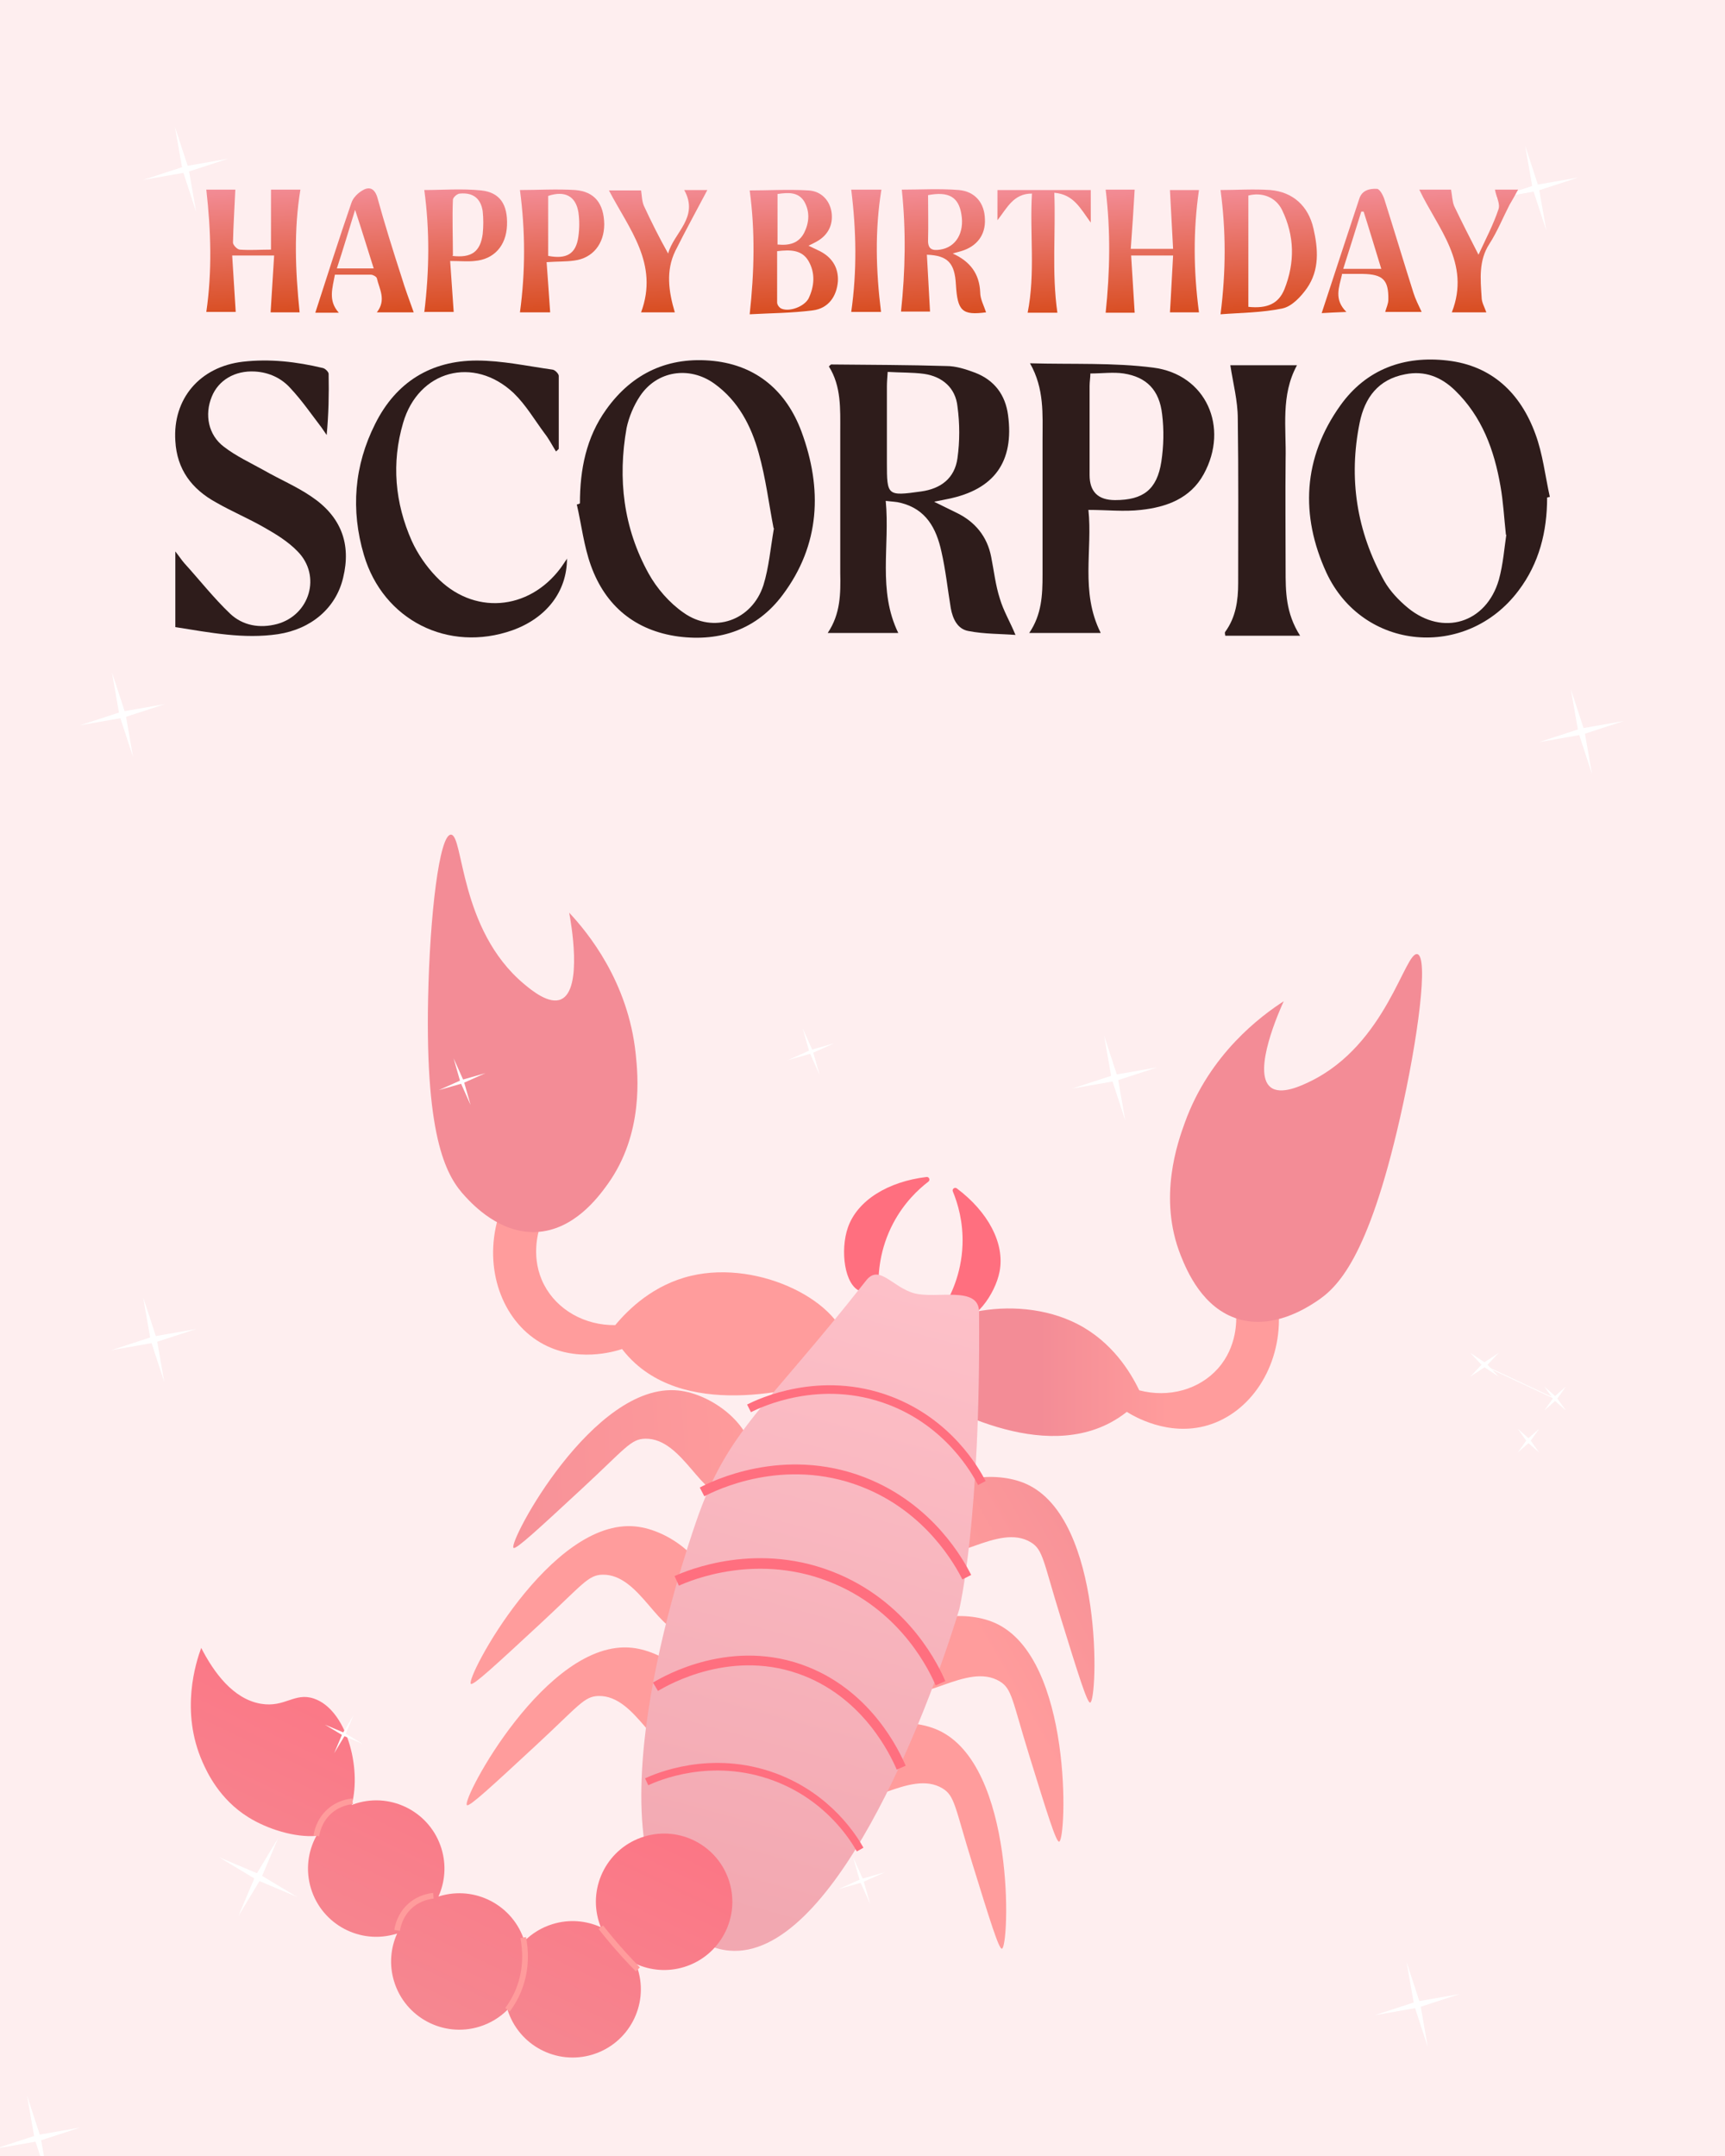 <svg id="e43KxUIqo7f1" xmlns="http://www.w3.org/2000/svg" xmlns:xlink="http://www.w3.org/1999/xlink" viewBox="0 0 440 550" shape-rendering="geometricPrecision" text-rendering="geometricPrecision" project-id="f0a71f956a1246d0bb5bd1ed944d93d8" export-id="e9e72309bb724309bc5bee84533a5b0e" cached="true" width="440" height="550">
<style><![CDATA[
#e43KxUIqo7f4_tr {animation: e43KxUIqo7f4_tr__tr 2000ms linear infinite normal forwards}@keyframes e43KxUIqo7f4_tr__tr { 0% {transform: translate(773.41px,670.053px) rotate(15deg);animation-timing-function: cubic-bezier(0.333,0,0.667,1)} 50% {transform: translate(773.41px,670.053px) rotate(-4deg);animation-timing-function: cubic-bezier(0.333,0,0.667,1)} 97.9% {transform: translate(773.41px,670.053px) rotate(15deg)} 100% {transform: translate(773.41px,670.053px) rotate(15deg)}} #e43KxUIqo7f5_tr {animation: e43KxUIqo7f5_tr__tr 2000ms linear infinite normal forwards}@keyframes e43KxUIqo7f5_tr__tr { 0% {transform: translate(-174.83px,-254.7px) rotate(-16deg);animation-timing-function: cubic-bezier(0.333,0,0.667,1)} 52.1% {transform: translate(-174.83px,-254.7px) rotate(34deg);animation-timing-function: cubic-bezier(0.333,0,0.667,1)} 97.9% {transform: translate(-174.83px,-254.7px) rotate(-16deg)} 100% {transform: translate(-174.83px,-254.7px) rotate(-16deg)}} #e43KxUIqo7f10_tr {animation: e43KxUIqo7f10_tr__tr 2000ms linear infinite normal forwards}@keyframes e43KxUIqo7f10_tr__tr { 0% {transform: translate(773.41px,670.053px) rotate(15deg);animation-timing-function: cubic-bezier(0.333,0,0.667,1)} 50% {transform: translate(773.41px,670.053px) rotate(-4deg);animation-timing-function: cubic-bezier(0.333,0,0.667,1)} 97.9% {transform: translate(773.41px,670.053px) rotate(15deg)} 100% {transform: translate(773.41px,670.053px) rotate(15deg)}} #e43KxUIqo7f11_tr {animation: e43KxUIqo7f11_tr__tr 2000ms linear infinite normal forwards}@keyframes e43KxUIqo7f11_tr__tr { 0% {transform: translate(-71.772px,-275.08px) rotate(0deg);animation-timing-function: cubic-bezier(0.333,0,0.667,1)} 50% {transform: translate(-71.772px,-275.08px) rotate(-25deg);animation-timing-function: cubic-bezier(0.333,0,0.667,1)} 97.9% {transform: translate(-71.772px,-275.08px) rotate(0deg)} 100% {transform: translate(-71.772px,-275.08px) rotate(0deg)}} #e43KxUIqo7f16_tr {animation: e43KxUIqo7f16_tr__tr 2000ms linear infinite normal forwards}@keyframes e43KxUIqo7f16_tr__tr { 0% {transform: translate(773.41px,670.053px) rotate(15deg);animation-timing-function: cubic-bezier(0.333,0,0.667,1)} 50% {transform: translate(773.41px,670.053px) rotate(-4deg);animation-timing-function: cubic-bezier(0.333,0,0.667,1)} 97.9% {transform: translate(773.41px,670.053px) rotate(15deg)} 100% {transform: translate(773.41px,670.053px) rotate(15deg)}} #e43KxUIqo7f49_tr {animation: e43KxUIqo7f49_tr__tr 2000ms linear infinite normal forwards}@keyframes e43KxUIqo7f49_tr__tr { 0% {transform: translate(773.41px,670.053px) rotate(15deg);animation-timing-function: cubic-bezier(0.333,0,0.667,1)} 50% {transform: translate(773.41px,670.053px) rotate(-4deg);animation-timing-function: cubic-bezier(0.333,0,0.667,1)} 97.9% {transform: translate(773.41px,670.053px) rotate(15deg)} 100% {transform: translate(773.41px,670.053px) rotate(15deg)}} #e43KxUIqo7f50_tr {animation: e43KxUIqo7f50_tr__tr 2000ms linear infinite normal forwards}@keyframes e43KxUIqo7f50_tr__tr { 0% {transform: translate(-160.962px,100.42px) rotate(-32deg);animation-timing-function: cubic-bezier(0.333,0,0.667,1)} 47.9% {transform: translate(-160.962px,100.42px) rotate(30deg);animation-timing-function: cubic-bezier(0.333,0,0.667,1)} 97.9% {transform: translate(-160.962px,100.42px) rotate(-32deg)} 100% {transform: translate(-160.962px,100.42px) rotate(-32deg)}} #e43KxUIqo7f61_tr {animation: e43KxUIqo7f61_tr__tr 2000ms linear infinite normal forwards}@keyframes e43KxUIqo7f61_tr__tr { 0% {transform: translate(306.415px,764.174px) rotate(207deg);animation-timing-function: cubic-bezier(0.333,0,0.667,1)} 50% {transform: translate(306.415px,764.174px) rotate(206deg);animation-timing-function: cubic-bezier(0.333,0,0.667,1)} 100% {transform: translate(306.415px,764.174px) rotate(207deg)}} #e43KxUIqo7f61_ts {animation: e43KxUIqo7f61_ts__ts 2000ms linear infinite normal forwards}@keyframes e43KxUIqo7f61_ts__ts { 0% {transform: scale(0.64,0.64);animation-timing-function: cubic-bezier(0.333,0,0.667,1)} 50% {transform: scale(0.25,0.25);animation-timing-function: cubic-bezier(0.333,0,0.667,1)} 100% {transform: scale(0.64,0.64)}} #e43KxUIqo7f62_tr {animation: e43KxUIqo7f62_tr__tr 2000ms linear infinite normal forwards}@keyframes e43KxUIqo7f62_tr__tr { 0% {transform: translate(386.415px,904.174px) rotate(207deg);animation-timing-function: cubic-bezier(0.333,0,0.667,1)} 50% {transform: translate(386.415px,904.174px) rotate(206deg);animation-timing-function: cubic-bezier(0.333,0,0.667,1)} 100% {transform: translate(386.415px,904.174px) rotate(207deg)}} #e43KxUIqo7f62_ts {animation: e43KxUIqo7f62_ts__ts 2000ms linear infinite normal forwards}@keyframes e43KxUIqo7f62_ts__ts { 0% {transform: scale(0.29,0.29);animation-timing-function: cubic-bezier(0.333,0,0.667,1)} 50% {transform: scale(0.1,0.1);animation-timing-function: cubic-bezier(0.333,0,0.667,1)} 100% {transform: scale(0.29,0.29)}} #e43KxUIqo7f64_tr {animation: e43KxUIqo7f64_tr__tr 2000ms linear infinite normal forwards}@keyframes e43KxUIqo7f64_tr__tr { 0% {transform: translate(389.202px,606.83px) rotate(207deg);animation-timing-function: cubic-bezier(0.333,0,0.667,1)} 50% {transform: translate(389.202px,606.83px) rotate(206deg);animation-timing-function: cubic-bezier(0.333,0,0.667,1)} 100% {transform: translate(389.202px,606.83px) rotate(207deg)}} #e43KxUIqo7f64_ts {animation: e43KxUIqo7f64_ts__ts 2000ms linear infinite normal forwards}@keyframes e43KxUIqo7f64_ts__ts { 0% {transform: scale(0.55,0.55);animation-timing-function: cubic-bezier(0.333,0,0.667,1)} 50% {transform: scale(0.16,0.16);animation-timing-function: cubic-bezier(0.333,0,0.667,1)} 100% {transform: scale(0.55,0.55)}} #e43KxUIqo7f65_tr {animation: e43KxUIqo7f65_tr__tr 2000ms linear infinite normal forwards}@keyframes e43KxUIqo7f65_tr__tr { 0% {transform: translate(713.8px,425.828px) rotate(160deg);animation-timing-function: cubic-bezier(0.333,0,0.667,1)} 50% {transform: translate(713.8px,425.828px) rotate(159deg);animation-timing-function: cubic-bezier(0.333,0,0.667,1)} 100% {transform: translate(713.8px,425.828px) rotate(160deg)}} #e43KxUIqo7f65_ts {animation: e43KxUIqo7f65_ts__ts 2000ms linear infinite normal forwards}@keyframes e43KxUIqo7f65_ts__ts { 0% {transform: scale(0.34,0.34);animation-timing-function: cubic-bezier(0.333,0,0.667,1)} 50% {transform: scale(0.05,0.05);animation-timing-function: cubic-bezier(0.333,0,0.667,1)} 100% {transform: scale(0.34,0.34)}} #e43KxUIqo7f67_tr {animation: e43KxUIqo7f67_tr__tr 2000ms linear infinite normal forwards}@keyframes e43KxUIqo7f67_tr__tr { 0% {transform: translate(469.202px,446.83px) rotate(160deg);animation-timing-function: cubic-bezier(0.333,0,0.667,1)} 50% {transform: translate(469.202px,446.83px) rotate(159deg);animation-timing-function: cubic-bezier(0.333,0,0.667,1)} 100% {transform: translate(469.202px,446.83px) rotate(160deg)}} #e43KxUIqo7f67_ts {animation: e43KxUIqo7f67_ts__ts 2000ms linear infinite normal forwards}@keyframes e43KxUIqo7f67_ts__ts { 0% {transform: scale(0.34,0.34);animation-timing-function: cubic-bezier(0.333,0,0.667,1)} 50% {transform: scale(0.05,0.05);animation-timing-function: cubic-bezier(0.333,0,0.667,1)} 100% {transform: scale(0.34,0.34)}} #e43KxUIqo7f69_tr {animation: e43KxUIqo7f69_tr__tr 2000ms linear infinite normal forwards}@keyframes e43KxUIqo7f69_tr__tr { 0% {transform: translate(749.202px,1006.83px) rotate(160deg);animation-timing-function: cubic-bezier(0.333,0,0.667,1)} 50% {transform: translate(749.202px,1006.83px) rotate(159deg);animation-timing-function: cubic-bezier(0.333,0,0.667,1)} 100% {transform: translate(749.202px,1006.83px) rotate(160deg)}} #e43KxUIqo7f69_ts {animation: e43KxUIqo7f69_ts__ts 2000ms linear infinite normal forwards}@keyframes e43KxUIqo7f69_ts__ts { 0% {transform: scale(0.34,0.34);animation-timing-function: cubic-bezier(0.333,0,0.667,1)} 50% {transform: scale(0.05,0.05);animation-timing-function: cubic-bezier(0.333,0,0.667,1)} 100% {transform: scale(0.34,0.34)}} #e43KxUIqo7f71_tr {animation: e43KxUIqo7f71_tr__tr 2000ms linear infinite normal forwards}@keyframes e43KxUIqo7f71_tr__tr { 0% {transform: translate(986.663px,1004.67px) rotate(207deg);animation-timing-function: cubic-bezier(0.333,0,0.667,1)} 50% {transform: translate(986.663px,1004.67px) rotate(206deg);animation-timing-function: cubic-bezier(0.333,0,0.667,1)} 100% {transform: translate(986.663px,1004.67px) rotate(207deg)}} #e43KxUIqo7f71_ts {animation: e43KxUIqo7f71_ts__ts 2000ms linear infinite normal forwards}@keyframes e43KxUIqo7f71_ts__ts { 0% {transform: scale(0.55,0.55);animation-timing-function: cubic-bezier(0.333,0,0.667,1)} 50% {transform: scale(0.16,0.16);animation-timing-function: cubic-bezier(0.333,0,0.667,1)} 100% {transform: scale(0.55,0.55)}} #e43KxUIqo7f72_tr {animation: e43KxUIqo7f72_tr__tr 2000ms linear infinite normal forwards}@keyframes e43KxUIqo7f72_tr__tr { 0% {transform: translate(326.415px,1004.174px) rotate(207deg);animation-timing-function: cubic-bezier(0.333,0,0.667,1)} 50% {transform: translate(326.415px,1004.174px) rotate(206deg);animation-timing-function: cubic-bezier(0.333,0,0.667,1)} 100% {transform: translate(326.415px,1004.174px) rotate(207deg)}} #e43KxUIqo7f72_ts {animation: e43KxUIqo7f72_ts__ts 2000ms linear infinite normal forwards}@keyframes e43KxUIqo7f72_ts__ts { 0% {transform: scale(0.6,0.6);animation-timing-function: cubic-bezier(0.333,0,0.667,1)} 50% {transform: scale(0.21,0.21);animation-timing-function: cubic-bezier(0.333,0,0.667,1)} 100% {transform: scale(0.6,0.6)}} #e43KxUIqo7f74_tr {animation: e43KxUIqo7f74_tr__tr 2000ms linear infinite normal forwards}@keyframes e43KxUIqo7f74_tr__tr { 0% {transform: translate(171.686px,1187.169px) rotate(166deg);animation-timing-function: cubic-bezier(0.333,0,0.667,1)} 50% {transform: translate(171.686px,1187.169px) rotate(165deg);animation-timing-function: cubic-bezier(0.333,0,0.667,1)} 100% {transform: translate(171.686px,1187.169px) rotate(166deg)}} #e43KxUIqo7f74_ts {animation: e43KxUIqo7f74_ts__ts 2000ms linear infinite normal forwards}@keyframes e43KxUIqo7f74_ts__ts { 0% {transform: scale(0.6,0.6);animation-timing-function: cubic-bezier(0.333,0,0.667,1)} 50% {transform: scale(0.21,0.21);animation-timing-function: cubic-bezier(0.333,0,0.667,1)} 100% {transform: scale(0.6,0.6)}} #e43KxUIqo7f76_tr {animation: e43KxUIqo7f76_tr__tr 2000ms linear infinite normal forwards}@keyframes e43KxUIqo7f76_tr__tr { 0% {transform: translate(1138.416px,1093.597px) rotate(166deg);animation-timing-function: cubic-bezier(0.333,0,0.667,1)} 50% {transform: translate(1138.416px,1093.597px) rotate(165deg);animation-timing-function: cubic-bezier(0.333,0,0.667,1)} 100% {transform: translate(1138.416px,1093.597px) rotate(166deg)}} #e43KxUIqo7f76_ts {animation: e43KxUIqo7f76_ts__ts 2000ms linear infinite normal forwards}@keyframes e43KxUIqo7f76_ts__ts { 0% {transform: scale(0.6,0.6);animation-timing-function: cubic-bezier(0.333,0,0.667,1)} 50% {transform: scale(0.21,0.21);animation-timing-function: cubic-bezier(0.333,0,0.667,1)} 100% {transform: scale(0.6,0.6)}} #e43KxUIqo7f78_tr {animation: e43KxUIqo7f78_tr__tr 2000ms linear infinite normal forwards}@keyframes e43KxUIqo7f78_tr__tr { 0% {transform: translate(253.012px,627.535px) rotate(166deg);animation-timing-function: cubic-bezier(0.333,0,0.667,1)} 50% {transform: translate(253.012px,627.535px) rotate(165deg);animation-timing-function: cubic-bezier(0.333,0,0.667,1)} 100% {transform: translate(253.012px,627.535px) rotate(166deg)}} #e43KxUIqo7f78_ts {animation: e43KxUIqo7f78_ts__ts 2000ms linear infinite normal forwards}@keyframes e43KxUIqo7f78_ts__ts { 0% {transform: scale(0.6,0.6);animation-timing-function: cubic-bezier(0.333,0,0.667,1)} 50% {transform: scale(0.21,0.21);animation-timing-function: cubic-bezier(0.333,0,0.667,1)} 100% {transform: scale(0.6,0.6)}} #e43KxUIqo7f80_tr {animation: e43KxUIqo7f80_tr__tr 2000ms linear infinite normal forwards}@keyframes e43KxUIqo7f80_tr__tr { 0% {transform: translate(231.155px,189.576px) rotate(166deg);animation-timing-function: cubic-bezier(0.333,0,0.667,1)} 50% {transform: translate(231.155px,189.576px) rotate(165deg);animation-timing-function: cubic-bezier(0.333,0,0.667,1)} 100% {transform: translate(231.155px,189.576px) rotate(166deg)}} #e43KxUIqo7f80_ts {animation: e43KxUIqo7f80_ts__ts 2000ms linear infinite normal forwards}@keyframes e43KxUIqo7f80_ts__ts { 0% {transform: scale(0.6,0.6);animation-timing-function: cubic-bezier(0.333,0,0.667,1)} 50% {transform: scale(0.21,0.21);animation-timing-function: cubic-bezier(0.333,0,0.667,1)} 100% {transform: scale(0.6,0.6)}} #e43KxUIqo7f82_tr {animation: e43KxUIqo7f82_tr__tr 2000ms linear infinite normal forwards}@keyframes e43KxUIqo7f82_tr__tr { 0% {transform: translate(1221.684px,-171.882px) rotate(166deg);animation-timing-function: cubic-bezier(0.333,0,0.667,1)} 50% {transform: translate(1221.684px,-171.882px) rotate(165deg);animation-timing-function: cubic-bezier(0.333,0,0.667,1)} 100% {transform: translate(1221.684px,-171.882px) rotate(166deg)}} #e43KxUIqo7f82_ts {animation: e43KxUIqo7f82_ts__ts 2000ms linear infinite normal forwards}@keyframes e43KxUIqo7f82_ts__ts { 0% {transform: scale(0.6,0.6);animation-timing-function: cubic-bezier(0.333,0,0.667,1)} 50% {transform: scale(0.21,0.21);animation-timing-function: cubic-bezier(0.333,0,0.667,1)} 100% {transform: scale(0.6,0.6)}} #e43KxUIqo7f84_tr {animation: e43KxUIqo7f84_tr__tr 2000ms linear infinite normal forwards}@keyframes e43KxUIqo7f84_tr__tr { 0% {transform: translate(275.535px,-185.041px) rotate(166deg);animation-timing-function: cubic-bezier(0.333,0,0.667,1)} 50% {transform: translate(275.535px,-185.041px) rotate(165deg);animation-timing-function: cubic-bezier(0.333,0,0.667,1)} 100% {transform: translate(275.535px,-185.041px) rotate(166deg)}} #e43KxUIqo7f84_ts {animation: e43KxUIqo7f84_ts__ts 2000ms linear infinite normal forwards}@keyframes e43KxUIqo7f84_ts__ts { 0% {transform: scale(0.6,0.6);animation-timing-function: cubic-bezier(0.333,0,0.667,1)} 50% {transform: scale(0.21,0.21);animation-timing-function: cubic-bezier(0.333,0,0.667,1)} 100% {transform: scale(0.6,0.6)}} #e43KxUIqo7f86_tr {animation: e43KxUIqo7f86_tr__tr 2000ms linear infinite normal forwards}@keyframes e43KxUIqo7f86_tr__tr { 0% {transform: translate(1253.685px,209.001px) rotate(166deg);animation-timing-function: cubic-bezier(0.333,0,0.667,1)} 50% {transform: translate(1253.685px,209.001px) rotate(165deg);animation-timing-function: cubic-bezier(0.333,0,0.667,1)} 100% {transform: translate(1253.685px,209.001px) rotate(166deg)}} #e43KxUIqo7f86_ts {animation: e43KxUIqo7f86_ts__ts 2000ms linear infinite normal forwards}@keyframes e43KxUIqo7f86_ts__ts { 0% {transform: scale(0.6,0.6);animation-timing-function: cubic-bezier(0.333,0,0.667,1)} 50% {transform: scale(0.21,0.21);animation-timing-function: cubic-bezier(0.333,0,0.667,1)} 100% {transform: scale(0.6,0.6)}} #e43KxUIqo7f88_tr {animation: e43KxUIqo7f88_tr__tr 2000ms linear infinite normal forwards}@keyframes e43KxUIqo7f88_tr__tr { 0% {transform: translate(926.415px,444.174px) rotate(166deg);animation-timing-function: cubic-bezier(0.333,0,0.667,1)} 50% {transform: translate(926.415px,444.174px) rotate(165deg);animation-timing-function: cubic-bezier(0.333,0,0.667,1)} 100% {transform: translate(926.415px,444.174px) rotate(166deg)}} #e43KxUIqo7f88_ts {animation: e43KxUIqo7f88_ts__ts 2000ms linear infinite normal forwards}@keyframes e43KxUIqo7f88_ts__ts { 0% {transform: scale(0.6,0.6);animation-timing-function: cubic-bezier(0.333,0,0.667,1)} 50% {transform: scale(0.21,0.21);animation-timing-function: cubic-bezier(0.333,0,0.667,1)} 100% {transform: scale(0.6,0.6)}} #e43KxUIqo7f90_ts {animation: e43KxUIqo7f90_ts__ts 2000ms linear infinite normal forwards}@keyframes e43KxUIqo7f90_ts__ts { 0% {transform: translate(1096.934px,772.843px) scale(0.85,0.85);animation-timing-function: cubic-bezier(0.333,0,0.667,1)} 50% {transform: translate(1096.934px,772.843px) scale(0.72,0.72);animation-timing-function: cubic-bezier(0.333,0,0.667,1)} 100% {transform: translate(1096.934px,772.843px) scale(0.85,0.85)}}
]]></style>
<defs><linearGradient id="e43KxUIqo7f2-fill" x1="0" y1="0.019" x2="0" y2="0.986" spreadMethod="pad" gradientUnits="objectBoundingBox" gradientTransform="translate(0 0)"><stop id="e43KxUIqo7f2-fill-0" offset="0%" stop-color="#feeeef"/><stop id="e43KxUIqo7f2-fill-1" offset="99%" stop-color="#feeeef"/></linearGradient><linearGradient id="e43KxUIqo7f7-fill" x1="-22.629" y1="-230.603" x2="133.266" y2="-235.143" spreadMethod="pad" gradientUnits="userSpaceOnUse" gradientTransform="translate(0 0)"><stop id="e43KxUIqo7f7-fill-0" offset="0%" stop-color="#ff9c9c"/><stop id="e43KxUIqo7f7-fill-1" offset="100%" stop-color="#fdbfc7"/></linearGradient><linearGradient id="e43KxUIqo7f13-fill" x1="-21.883" y1="-273.489" x2="65.655" y2="-296.945" spreadMethod="pad" gradientUnits="userSpaceOnUse" gradientTransform="translate(0 0)"><stop id="e43KxUIqo7f13-fill-0" offset="0%" stop-color="#f38c96"/><stop id="e43KxUIqo7f13-fill-1" offset="100%" stop-color="#ff9c9c"/></linearGradient><linearGradient id="e43KxUIqo7f22-fill" x1="40.5" y1="-163.5" x2="-24.83" y2="-98.17" spreadMethod="pad" gradientUnits="userSpaceOnUse" gradientTransform="translate(0 0)"><stop id="e43KxUIqo7f22-fill-0" offset="0%" stop-color="#f89398"/><stop id="e43KxUIqo7f22-fill-1" offset="100%" stop-color="#ff9c9c"/></linearGradient><linearGradient id="e43KxUIqo7f24-fill" x1="40.5" y1="-163.5" x2="-24.83" y2="-98.17" spreadMethod="pad" gradientUnits="userSpaceOnUse" gradientTransform="translate(0 0)"><stop id="e43KxUIqo7f24-fill-0" offset="0%" stop-color="#f89398"/><stop id="e43KxUIqo7f24-fill-1" offset="100%" stop-color="#ff9c9c"/></linearGradient><linearGradient id="e43KxUIqo7f26-fill" x1="-466.733" y1="-124.5" x2="-201.403" y2="-213.83" spreadMethod="pad" gradientUnits="userSpaceOnUse" gradientTransform="translate(0 0)"><stop id="e43KxUIqo7f26-fill-0" offset="0%" stop-color="#f38c96"/><stop id="e43KxUIqo7f26-fill-1" offset="100%" stop-color="#ff9c9c"/></linearGradient><linearGradient id="e43KxUIqo7f28-fill" x1="40.5" y1="-163.5" x2="-24.83" y2="-98.17" spreadMethod="pad" gradientUnits="userSpaceOnUse" gradientTransform="translate(0 0)"><stop id="e43KxUIqo7f28-fill-0" offset="0%" stop-color="#f89398"/><stop id="e43KxUIqo7f28-fill-1" offset="100%" stop-color="#ff9c9c"/></linearGradient><linearGradient id="e43KxUIqo7f30-fill" x1="40.5" y1="-163.5" x2="-24.83" y2="-98.17" spreadMethod="pad" gradientUnits="userSpaceOnUse" gradientTransform="translate(0 0)"><stop id="e43KxUIqo7f30-fill-0" offset="0%" stop-color="#f89398"/><stop id="e43KxUIqo7f30-fill-1" offset="100%" stop-color="#ff9c9c"/></linearGradient><linearGradient id="e43KxUIqo7f32-fill" x1="40.5" y1="-163.5" x2="-24.83" y2="-98.17" spreadMethod="pad" gradientUnits="userSpaceOnUse" gradientTransform="translate(0 0)"><stop id="e43KxUIqo7f32-fill-0" offset="0%" stop-color="#f89398"/><stop id="e43KxUIqo7f32-fill-1" offset="100%" stop-color="#ff9c9c"/></linearGradient><linearGradient id="e43KxUIqo7f34-fill" x1="-123.582" y1="-349.46" x2="-125.96" y2="144.479" spreadMethod="pad" gradientUnits="userSpaceOnUse" gradientTransform="translate(0 0)"><stop id="e43KxUIqo7f34-fill-0" offset="0%" stop-color="#fec2ca"/><stop id="e43KxUIqo7f34-fill-1" offset="100%" stop-color="#f2a8b1"/></linearGradient><linearGradient id="e43KxUIqo7f46-fill" x1="-36.5" y1="-182.5" x2="-36.5" y2="-182.5" spreadMethod="pad" gradientUnits="userSpaceOnUse" gradientTransform="translate(0 0)"><stop id="e43KxUIqo7f46-fill-0" offset="32.8%" stop-color="#fff"/><stop id="e43KxUIqo7f46-fill-1" offset="38.3%" stop-color="#fff"/><stop id="e43KxUIqo7f46-fill-2" offset="43.9%" stop-color="#fff"/><stop id="e43KxUIqo7f46-fill-3" offset="61.4%" stop-color="#ffcece"/><stop id="e43KxUIqo7f46-fill-4" offset="78.9%" stop-color="#ff9c9c"/><stop id="e43KxUIqo7f46-fill-5" offset="84.8%" stop-color="#ff9c9c"/><stop id="e43KxUIqo7f46-fill-6" offset="90.7%" stop-color="#ff9c9c"/></linearGradient><linearGradient id="e43KxUIqo7f52-fill" x1="-154.794" y1="-33.42" x2="-386.317" y2="219.317" spreadMethod="pad" gradientUnits="userSpaceOnUse" gradientTransform="translate(0 0)"><stop id="e43KxUIqo7f52-fill-0" offset="0%" stop-color="#ff6d7f"/><stop id="e43KxUIqo7f52-fill-1" offset="100%" stop-color="#f48b93"/></linearGradient><linearGradient id="e43KxUIqo7f114-fill" x1="63.8" y1="60.7" x2="65.5" y2="93.2" spreadMethod="pad" gradientUnits="userSpaceOnUse" gradientTransform="translate(0 0)"><stop id="e43KxUIqo7f114-fill-0" offset="0%" stop-color="#f38c96"/><stop id="e43KxUIqo7f114-fill-1" offset="100%" stop-color="#d84d20"/></linearGradient><linearGradient id="e43KxUIqo7f115-fill" x1="293.1" y1="60.7" x2="294.8" y2="93.1" spreadMethod="pad" gradientUnits="userSpaceOnUse" gradientTransform="translate(0 0)"><stop id="e43KxUIqo7f115-fill-0" offset="0%" stop-color="#f38c96"/><stop id="e43KxUIqo7f115-fill-1" offset="100%" stop-color="#d84d20"/></linearGradient><linearGradient id="e43KxUIqo7f116-fill" x1="201" y1="60.9" x2="202.6" y2="92.6" spreadMethod="pad" gradientUnits="userSpaceOnUse" gradientTransform="translate(0 0)"><stop id="e43KxUIqo7f116-fill-0" offset="0%" stop-color="#f38c96"/><stop id="e43KxUIqo7f116-fill-1" offset="100%" stop-color="#d84d20"/></linearGradient><linearGradient id="e43KxUIqo7f117-fill" x1="322.2" y1="60.8" x2="323.9" y2="92.4" spreadMethod="pad" gradientUnits="userSpaceOnUse" gradientTransform="translate(0 0)"><stop id="e43KxUIqo7f117-fill-0" offset="0%" stop-color="#f38c96"/><stop id="e43KxUIqo7f117-fill-1" offset="100%" stop-color="#d84d20"/></linearGradient><linearGradient id="e43KxUIqo7f118-fill" x1="239.5" y1="60.9" x2="241.2" y2="93.3" spreadMethod="pad" gradientUnits="userSpaceOnUse" gradientTransform="translate(0 0)"><stop id="e43KxUIqo7f118-fill-0" offset="0%" stop-color="#f38c96"/><stop id="e43KxUIqo7f118-fill-1" offset="100%" stop-color="#d84d20"/></linearGradient><linearGradient id="e43KxUIqo7f119-fill" x1="142.4" y1="60.9" x2="144" y2="92.5" spreadMethod="pad" gradientUnits="userSpaceOnUse" gradientTransform="translate(0 0)"><stop id="e43KxUIqo7f119-fill-0" offset="0%" stop-color="#f38c96"/><stop id="e43KxUIqo7f119-fill-1" offset="100%" stop-color="#d84d20"/></linearGradient><linearGradient id="e43KxUIqo7f120-fill" x1="117.8" y1="61" x2="119.4" y2="92.4" spreadMethod="pad" gradientUnits="userSpaceOnUse" gradientTransform="translate(0 0)"><stop id="e43KxUIqo7f120-fill-0" offset="0%" stop-color="#f38c96"/><stop id="e43KxUIqo7f120-fill-1" offset="100%" stop-color="#d84d20"/></linearGradient><linearGradient id="e43KxUIqo7f121-fill" x1="91.3" y1="61" x2="93" y2="93.2" spreadMethod="pad" gradientUnits="userSpaceOnUse" gradientTransform="translate(0 0)"><stop id="e43KxUIqo7f121-fill-0" offset="0%" stop-color="#f38c96"/><stop id="e43KxUIqo7f121-fill-1" offset="100%" stop-color="#d84d20"/></linearGradient><linearGradient id="e43KxUIqo7f122-fill" x1="348.2" y1="61.2" x2="349.9" y2="93.3" spreadMethod="pad" gradientUnits="userSpaceOnUse" gradientTransform="translate(0 0)"><stop id="e43KxUIqo7f122-fill-0" offset="0%" stop-color="#f38c96"/><stop id="e43KxUIqo7f122-fill-1" offset="100%" stop-color="#d84d20"/></linearGradient><linearGradient id="e43KxUIqo7f123-fill" x1="374.6" y1="60.6" x2="376.3" y2="92.7" spreadMethod="pad" gradientUnits="userSpaceOnUse" gradientTransform="translate(0 0)"><stop id="e43KxUIqo7f123-fill-0" offset="0%" stop-color="#f38c96"/><stop id="e43KxUIqo7f123-fill-1" offset="100%" stop-color="#d84d20"/></linearGradient><linearGradient id="e43KxUIqo7f124-fill" x1="167.8" y1="60.8" x2="169.4" y2="92.7" spreadMethod="pad" gradientUnits="userSpaceOnUse" gradientTransform="translate(0 0)"><stop id="e43KxUIqo7f124-fill-0" offset="0%" stop-color="#f38c96"/><stop id="e43KxUIqo7f124-fill-1" offset="100%" stop-color="#d84d20"/></linearGradient><linearGradient id="e43KxUIqo7f125-fill" x1="266" y1="60.8" x2="267.7" y2="92.8" spreadMethod="pad" gradientUnits="userSpaceOnUse" gradientTransform="translate(0 0)"><stop id="e43KxUIqo7f125-fill-0" offset="0%" stop-color="#f38c96"/><stop id="e43KxUIqo7f125-fill-1" offset="100%" stop-color="#d84d20"/></linearGradient><linearGradient id="e43KxUIqo7f126-fill" x1="220.2" y1="61.2" x2="221.8" y2="92.7" spreadMethod="pad" gradientUnits="userSpaceOnUse" gradientTransform="translate(0 0)"><stop id="e43KxUIqo7f126-fill-0" offset="0%" stop-color="#f38c96"/><stop id="e43KxUIqo7f126-fill-1" offset="100%" stop-color="#d84d20"/></linearGradient></defs><rect width="440" height="550" rx="0" ry="0" fill="url(#e43KxUIqo7f2-fill)" stroke-width="0"/><g transform="matrix(.364 0 0 0.364-52.967 113.255)"><g id="e43KxUIqo7f4_tr" transform="translate(773.41,670.053) rotate(15)"><g transform="translate(114.945,235.221)"><g id="e43KxUIqo7f5_tr" transform="translate(-174.83,-254.7) rotate(-16)"><g transform="translate(174.83,254.7)"><g><path d="M-155.703,-256.313c-2.704-32.122-60.437-63.211-108.874-52.753-26.626,5.749-44.514,22.772-53.876,33.672-21.333-.104-40.524-11.363-49.386-29.183-9.154-18.406-3.597-36.386-2.245-40.407-9.731-2.282-19.462-4.563-29.193-6.845-10.782,35.385,1.664,71.442,28.071,87.659c24.694,15.164,52.162,7.186,57.243,5.612c2.817,3.797,5.833,7.144,8.979,10.102c43.936,41.303,124.986,17.533,144.791,11.224c2.638-4.902,5.125-11.531,4.49-19.081Z" fill="url(#e43KxUIqo7f7-fill)" stroke-width="0"/></g><g><path d="M-372.62,-341.616c26.152-.748,43.603-23.297,50.508-32.55c26.133-35.019,22.566-76.501,21.326-90.916-4.383-50.968-32.259-85.915-44.896-99.894c1.023,6.004,8.863,53.996-6.735,60.61-8.492,3.601-20.431-6.548-25.815-11.225-44.865-38.977-40.395-105.415-49.387-105.507-8.06-.083-15.731,55.768-17.958,114.487-3.816,100.623,11.539,125.758,23.57,139.179c5.273,5.882,23.799,26.548,49.387,25.816Z" fill="#f38c96" stroke-width="0"/></g></g></g></g></g><g id="e43KxUIqo7f10_tr" transform="translate(773.41,670.053) rotate(15)"><g transform="translate(114.945,235.221)"><g id="e43KxUIqo7f11_tr" transform="translate(-71.772,-275.08) rotate(0)"><g transform="translate(71.772,275.08)"><g><path d="M-114.844,-266.834c2.704-32.122,60.437-63.212,108.874-52.754c26.626,5.749,44.514,22.773,53.876,33.673c21.333-.104,40.524-11.364,49.386-29.184c9.154-18.406,3.597-36.385,2.245-40.406c9.731-2.282,19.462-4.564,29.193-6.846c10.782,35.385-1.664,71.442-28.071,87.659-24.694,15.164-52.162,7.187-57.243,5.613-2.817,3.797-5.833,7.144-8.979,10.102-43.936,41.303-124.987,17.533-144.792,11.224-2.638-4.902-5.124-11.531-4.489-19.081Z" fill="url(#e43KxUIqo7f13-fill)" stroke-width="0"/></g><g><path d="M102.073,-352.138c-26.152-.748-43.603-23.297-50.508-32.55-26.133-35.019-22.566-76.5-21.326-90.915c4.383-50.968,32.259-85.916,44.896-99.895-1.023,6.004-8.863,53.996,6.735,60.61c8.492,3.601,20.431-6.547,25.815-11.224c44.865-38.977,40.395-105.415,49.387-105.507c8.06-.083,15.731,55.767,17.958,114.486c3.817,100.623-11.539,125.759-23.57,139.18-5.273,5.882-23.799,26.547-49.387,25.815Z" fill="#f38c96" stroke-width="0"/></g></g></g></g></g><g id="e43KxUIqo7f16_tr" transform="translate(773.41,670.053) rotate(15)"><g transform="translate(114.945,235.221)"><g transform="translate(0 95.381)"><path d="M-147.91,-402.454c.523-.472.733-1.201.531-1.876-2.45-8.181-6.23-25.134-1.498-45.671c3.602-15.634,10.712-27.158,16.221-34.336c1.121-1.461-.413-3.475-2.122-2.791-25.196,10.084-42.554,28.322-44.043,48.447-1.239,16.742,8.124,39.92,20.084,40.9c2.48.203,6.155-.459,10.827-4.673Z" fill="#ff6f7f" stroke-width="0"/></g><g transform="translate(0 95.381)"><path d="M-99.084,-400.232c-.523-.472-.733-1.201-.531-1.876c2.45-8.181,6.23-25.134,1.498-45.671-3.602-15.634-10.712-27.158-16.221-34.336-1.121-1.461.413-3.475,2.122-2.791c25.196,10.084,42.554,28.323,44.043,48.448c1.239,16.741-8.124,39.919-20.084,40.899-2.48.203-6.155-.459-10.827-4.673Z" fill="#ff6f7f" stroke-width="0"/></g><g><path d="M-186.595,12.391c-5.799-21.939-38.667-35.717-62.222-32-59.312,9.36-87.959,134.132-83.111,136.445c1.949.93,13.151-16.862,35.555-52.445c22.13-35.147,23.994-42.5,33.778-45.333c25.702-7.441,50.155,32.497,67.556,23.111c8.816-4.755,11.124-19.638,8.444-29.778Z" fill="url(#e43KxUIqo7f22-fill)" stroke-width="0"/></g><g><path d="M-205.921,-70.432c-5.799-21.939-38.668-35.717-62.223-32-59.312,9.36-87.959,134.132-83.111,136.445c1.949.93,13.152-16.862,35.556-52.445c22.13-35.147,23.994-42.5,33.778-45.333c25.702-7.441,50.154,32.497,67.555,23.111c8.816-4.755,11.125-19.638,8.445-29.778Z" fill="url(#e43KxUIqo7f24-fill)" stroke-width="0"/></g><g><path d="M-201.712,-170.226c-5.799-21.939-38.668-35.717-62.223-32-59.312,9.36-87.959,134.131-83.111,136.444c1.949.93,13.152-16.861,35.556-52.444c22.13-35.147,23.994-42.501,33.778-45.334c25.702-7.441,50.154,32.498,67.555,23.112c8.816-4.755,11.125-19.638,8.445-29.778Z" fill="url(#e43KxUIqo7f26-fill)" stroke-width="0"/></g><g><path d="M-89.097,12.554c5.799-21.939,38.668-35.717,62.223-32c59.312,9.36,87.959,134.131,83.111,136.444-1.949.93-13.152-16.861-35.556-52.444-22.13-35.147-23.994-42.5-33.778-45.333-25.702-7.441-50.154,32.497-67.555,23.111-8.816-4.755-11.125-19.638-8.445-29.778Z" fill="url(#e43KxUIqo7f28-fill)" stroke-width="0"/></g><g><path d="M-69.77,-70.269c5.799-21.939,38.667-35.717,62.222-32c59.312,9.36,87.959,134.131,83.111,136.444-1.949.93-13.152-16.861-35.556-52.444-22.13-35.147-23.993-42.5-33.777-45.333-25.702-7.441-50.155,32.497-67.556,23.111-8.816-4.755-11.124-19.638-8.444-29.778Z" fill="url(#e43KxUIqo7f30-fill)" stroke-width="0"/></g><g><path d="M-73.979,-170.064c5.799-21.939,38.667-35.717,62.222-32c59.312,9.36,87.959,134.132,83.111,136.445-1.949.93-13.152-16.862-35.556-52.445-22.13-35.147-23.993-42.5-33.777-45.333-25.702-7.441-50.155,32.497-67.556,23.111-8.816-4.755-11.124-19.638-8.444-29.778Z" fill="url(#e43KxUIqo7f32-fill)" stroke-width="0"/></g><g><path d="M-156.174,165.286c-88.835-33.874-73.898-254.418-72.137-280.342c4.656-68.525,26.007-88.545,71.377-194.541c5.872-13.718,19.086-.019,35.015-.043c15.89-.024,42.122-17.039,47.057.743C-35.855,-168.328,-34.259,-103.879,-34.259,-103.879c-2.514,78.817-22.64,260.201-93.739,272.781-12.514,2.214-22.658-1.512-28.176-3.616Z" transform="translate(.078-1.161)" fill="url(#e43KxUIqo7f34-fill)" stroke-width="0"/></g><g><path d="M-212.951,-202.934c5.819-5.189,41.784-36.202,93.973-30.789c43.934,4.557,70.592,31.944,77.172,39.119" paint-order="stroke fill markers" fill="none" fill-rule="evenodd" stroke="#ff6f7f" stroke-width="6" stroke-miterlimit="10"/></g><g><path d="M-229.591,-137.849c6.618-6.056,47.524-42.254,106.883-35.936c49.97,5.319,80.29,37.284,87.774,45.658" paint-order="stroke fill markers" fill="none" fill-rule="evenodd" stroke="#ff6f7f" stroke-width="6.913" stroke-miterlimit="10"/></g><g><path d="M-230.589,-73.035c6.804-5.55,49.162-38.94,108.382-30.178c52.693,7.796,82.348,43.58,88.723,51.662" paint-order="stroke fill markers" fill="none" fill-rule="evenodd" stroke="#ff6f7f" stroke-width="7.393" stroke-miterlimit="10"/></g><g><path d="M-225.759,2.503c6.153-6.353,44.187-44.321,99.379-37.694c46.462,5.579,74.653,39.108,81.612,47.892" paint-order="stroke fill markers" fill="none" fill-rule="evenodd" stroke="#ff6f7f" stroke-width="6.827" stroke-miterlimit="10"/></g><g><path d="M-214.495,68.435c5.331-4.456,38.28-31.086,86.094-26.438c40.251,3.913,64.673,27.43,70.702,33.591" paint-order="stroke fill markers" fill="none" fill-rule="evenodd" stroke="#ff6f7f" stroke-width="5.322" stroke-miterlimit="10"/></g><g><path d="" fill="url(#e43KxUIqo7f46-fill)" stroke-width="0"/></g><g><path d="" paint-order="stroke fill markers" fill="none" fill-rule="evenodd" stroke="#fff" stroke-width="0.642" stroke-miterlimit="10"/></g></g></g><g id="e43KxUIqo7f49_tr" transform="translate(773.41,670.053) rotate(15)"><g transform="translate(114.945,235.221)"><g id="e43KxUIqo7f50_tr" transform="translate(-160.962,100.42) rotate(-32)"><g transform="translate(91.803,-166)"><g><path d="M-133.139,146.699c-26.403,0-47.807,21.404-47.807,47.807c0,1.375.071,2.732.185,4.077-8.429-7.446-19.497-11.972-31.628-11.972-8.104,0-15.733,2.023-22.421,5.582-.193-26.238-21.515-47.45-47.798-47.45-.236,0-.468.015-.703.018c7.375-8.412,11.854-19.427,11.854-31.493c0-26.403-21.404-47.807-47.807-47.807-1.134,0-2.255.053-3.369.131c14.586-23.575,15.727-65.164-3.546-79.023-11.674-8.394-21.295.25-36.558-7.376-17.806-8.897-25.193-30.897-28.59-49.682-6.301,8.295-27.232,37.991-22.498,76.866.955,7.846,3.726,28.338,19.381,46.278c10.423,11.945,26.979,23.231,41.765,26.437-8.876,8.68-14.392,20.781-14.392,34.176c0,26.403,21.404,47.807,47.807,47.807.236,0,.469-.015.704-.018-7.375,8.413-11.855,19.427-11.855,31.493c0,26.403,21.404,47.807,47.807,47.807c8.104,0,15.733-2.023,22.421-5.582.193,26.238,21.515,47.45,47.798,47.45c26.403,0,47.807-21.404,47.807-47.807c0-1.375-.071-2.732-.185-4.077c8.429,7.446,19.497,11.972,31.628,11.972c26.403,0,47.807-21.404,47.807-47.807s-21.404-47.807-47.807-47.807Z" fill="url(#e43KxUIqo7f52-fill)" stroke-width="0"/></g><g><path d="M-352.679,79.092c.973-2.077,4.934-9.892,14.233-13.985c7.687-3.383,14.634-2.291,17.138-1.772" paint-order="stroke fill markers" fill="none" fill-rule="evenodd" stroke="#ff9c9c" stroke-width="4" stroke-miterlimit="10"/></g><g><path d="M-317.915,158.981c.973-2.077,4.934-9.892,14.233-13.985c7.687-3.383,14.634-2.291,17.138-1.772" paint-order="stroke fill markers" fill="none" fill-rule="evenodd" stroke="#ff9c9c" stroke-width="4" stroke-miterlimit="10"/></g><g><path d="M-260.187,234.775c3.58-2.632,7.621-6.181,11.442-10.9c10.501-12.969,13.082-27.05,13.845-34.269" paint-order="stroke fill markers" fill="none" fill-rule="evenodd" stroke="#ff9c9c" stroke-width="4" stroke-miterlimit="10"/></g><g><path d="M-164.582,234.418c-2.124-4.069-4.233-8.309-6.309-12.719-3.755-7.979-7.022-15.712-9.87-23.116" paint-order="stroke fill markers" fill="none" fill-rule="evenodd" stroke="#ff9c9c" stroke-width="4" stroke-miterlimit="10"/></g></g></g></g></g><g id="e43KxUIqo7f62_tr" transform="translate(386.415,904.174) rotate(207)"><g id="e43KxUIqo7f62_ts" transform="scale(0.29,0.29)"><g transform="translate(-156.415,-254.174)"><path d="M207.314,253.833c0,0-47.758,3.406-47.758,3.406s-3.406,47.758-3.406,47.758-3.406-47.758-3.406-47.758-47.757-3.406-47.757-3.406s47.757-3.406,47.757-3.406s3.406-47.757,3.406-47.757s3.406,47.757,3.406,47.757s47.758,3.406,47.758,3.406Z" fill="#fff" stroke-width="0"/></g></g></g><g id="e43KxUIqo7f65_tr" transform="translate(713.8,425.828) rotate(160)"><g id="e43KxUIqo7f65_ts" transform="scale(0.34,0.34)"><g transform="translate(-156.415,-254.174)"><path d="M207.314,253.833c0,0-47.758,3.406-47.758,3.406s-3.406,47.758-3.406,47.758-3.406-47.758-3.406-47.758-47.757-3.406-47.757-3.406s47.757-3.406,47.757-3.406s3.406-47.757,3.406-47.757s3.406,47.757,3.406,47.757s47.758,3.406,47.758,3.406Z" fill="#fff" stroke-width="0"/></g></g></g><g id="e43KxUIqo7f67_tr" transform="translate(469.202,446.83) rotate(160)"><g id="e43KxUIqo7f67_ts" transform="scale(0.34,0.34)"><g transform="translate(-156.415,-254.174)"><path d="M207.314,253.833c0,0-47.758,3.406-47.758,3.406s-3.406,47.758-3.406,47.758-3.406-47.758-3.406-47.758-47.757-3.406-47.757-3.406s47.757-3.406,47.757-3.406s3.406-47.757,3.406-47.757s3.406,47.757,3.406,47.757s47.758,3.406,47.758,3.406Z" fill="#fff" stroke-width="0"/></g></g></g><g id="e43KxUIqo7f69_tr" transform="translate(749.202,1006.83) rotate(160)"><g id="e43KxUIqo7f69_ts" transform="scale(0.34,0.34)"><g transform="translate(-156.415,-254.174)"><path d="M207.314,253.833c0,0-47.758,3.406-47.758,3.406s-3.406,47.758-3.406,47.758-3.406-47.758-3.406-47.758-47.757-3.406-47.757-3.406s47.757-3.406,47.757-3.406s3.406-47.757,3.406-47.757s3.406,47.757,3.406,47.757s47.758,3.406,47.758,3.406Z" fill="#fff" stroke-width="0"/></g></g></g><g id="e43KxUIqo7f72_tr" transform="translate(326.415,1004.174) rotate(207)"><g id="e43KxUIqo7f72_ts" transform="scale(0.6,0.6)"><g transform="translate(-156.415,-254.174)"><path d="M207.314,253.833c0,0-47.758,3.406-47.758,3.406s-3.406,47.758-3.406,47.758-3.406-47.758-3.406-47.758-47.757-3.406-47.757-3.406s47.757-3.406,47.757-3.406s3.406-47.757,3.406-47.757s3.406,47.757,3.406,47.757s47.758,3.406,47.758,3.406Z" fill="#fff" stroke-width="0"/></g></g></g><g id="e43KxUIqo7f74_tr" transform="translate(171.686,1187.169) rotate(166)"><g id="e43KxUIqo7f74_ts" transform="scale(0.6,0.6)"><g transform="translate(-156.415,-254.174)"><path d="M207.314,253.833c0,0-47.758,3.406-47.758,3.406s-3.406,47.758-3.406,47.758-3.406-47.758-3.406-47.758-47.757-3.406-47.757-3.406s47.757-3.406,47.757-3.406s3.406-47.757,3.406-47.757s3.406,47.757,3.406,47.757s47.758,3.406,47.758,3.406Z" fill="#fff" stroke-width="0"/></g></g></g><g id="e43KxUIqo7f76_tr" transform="translate(1138.416,1093.597) rotate(166)"><g id="e43KxUIqo7f76_ts" transform="scale(0.6,0.6)"><g transform="translate(-156.415,-254.174)"><path d="M207.314,253.833c0,0-47.758,3.406-47.758,3.406s-3.406,47.758-3.406,47.758-3.406-47.758-3.406-47.758-47.757-3.406-47.757-3.406s47.757-3.406,47.757-3.406s3.406-47.757,3.406-47.757s3.406,47.757,3.406,47.757s47.758,3.406,47.758,3.406Z" fill="#fff" stroke-width="0"/></g></g></g><g id="e43KxUIqo7f78_tr" transform="translate(253.012,627.535) rotate(166)"><g id="e43KxUIqo7f78_ts" transform="scale(0.6,0.6)"><g transform="translate(-156.415,-254.174)"><path d="M207.314,253.833c0,0-47.758,3.406-47.758,3.406s-3.406,47.758-3.406,47.758-3.406-47.758-3.406-47.758-47.757-3.406-47.757-3.406s47.757-3.406,47.757-3.406s3.406-47.757,3.406-47.757s3.406,47.757,3.406,47.757s47.758,3.406,47.758,3.406Z" fill="#fff" stroke-width="0"/></g></g></g><g id="e43KxUIqo7f80_tr" transform="translate(231.155,189.576) rotate(166)"><g id="e43KxUIqo7f80_ts" transform="scale(0.6,0.6)"><g transform="translate(-156.415,-254.174)"><path d="M207.314,253.833c0,0-47.758,3.406-47.758,3.406s-3.406,47.758-3.406,47.758-3.406-47.758-3.406-47.758-47.757-3.406-47.757-3.406s47.757-3.406,47.757-3.406s3.406-47.757,3.406-47.757s3.406,47.757,3.406,47.757s47.758,3.406,47.758,3.406Z" fill="#fff" stroke-width="0"/></g></g></g><g id="e43KxUIqo7f82_tr" transform="translate(1221.684,-171.882) rotate(166)"><g id="e43KxUIqo7f82_ts" transform="scale(0.6,0.6)"><g transform="translate(-159.146,-241.822)"><path d="M207.314,253.833c0,0-47.758,3.406-47.758,3.406s-3.406,47.758-3.406,47.758-3.406-47.758-3.406-47.758-47.757-3.406-47.757-3.406s47.757-3.406,47.757-3.406s3.406-47.757,3.406-47.757s3.406,47.757,3.406,47.757s47.758,3.406,47.758,3.406Z" fill="#fff" stroke-width="0"/></g></g></g><g id="e43KxUIqo7f84_tr" transform="translate(275.535,-185.041) rotate(166)"><g id="e43KxUIqo7f84_ts" transform="scale(0.6,0.6)"><g transform="translate(-159.146,-241.822)"><path d="M207.314,253.833c0,0-47.758,3.406-47.758,3.406s-3.406,47.758-3.406,47.758-3.406-47.758-3.406-47.758-47.757-3.406-47.757-3.406s47.757-3.406,47.757-3.406s3.406-47.757,3.406-47.757s3.406,47.757,3.406,47.757s47.758,3.406,47.758,3.406Z" fill="#fff" stroke-width="0"/></g></g></g><g id="e43KxUIqo7f86_tr" transform="translate(1253.685,209.001) rotate(166)"><g id="e43KxUIqo7f86_ts" transform="scale(0.6,0.6)"><g transform="translate(-159.146,-241.822)"><path d="M207.314,253.833c0,0-47.758,3.406-47.758,3.406s-3.406,47.758-3.406,47.758-3.406-47.758-3.406-47.758-47.757-3.406-47.757-3.406s47.757-3.406,47.757-3.406s3.406-47.757,3.406-47.757s3.406,47.757,3.406,47.757s47.758,3.406,47.758,3.406Z" fill="#fff" stroke-width="0"/></g></g></g><g id="e43KxUIqo7f88_tr" transform="translate(926.415,444.174) rotate(166)"><g id="e43KxUIqo7f88_ts" transform="scale(0.6,0.6)"><g transform="translate(-156.415,-254.174)"><path d="M207.314,253.833c0,0-47.758,3.406-47.758,3.406s-3.406,47.758-3.406,47.758-3.406-47.758-3.406-47.758-47.757-3.406-47.757-3.406s47.757-3.406,47.757-3.406s3.406-47.757,3.406-47.757s3.406,47.757,3.406,47.757s47.758,3.406,47.758,3.406Z" fill="#fff" stroke-width="0"/></g></g></g><g id="e43KxUIqo7f90_ts" transform="translate(1096.934,772.843) scale(0.85,0.85)"><g transform="translate(496.962,150.825)"><g><path d="M-389.994,-300.836c0,0,9.272,9.819,9.272,9.819s-11.728-7.763-11.728-7.763-11.727,7.763-11.727,7.763s9.271-9.819,9.271-9.819-9.271-9.819-9.271-9.819s11.727,7.762,11.727,7.762s11.728-7.762,11.728-7.762-9.272,9.819-9.272,9.819Z" fill="#fff" stroke-width="0"/></g><g><path d="M-332.386,-273.019c0,0,7.004,9.819,7.004,9.819s-8.86-7.763-8.86-7.763-8.859,7.763-8.859,7.763s7.004-9.819,7.004-9.819-7.004-9.819-7.004-9.819s8.859,7.762,8.859,7.762s8.86-7.762,8.86-7.762-7.004,9.819-7.004,9.819Z" fill="#fff" stroke-width="0"/></g><g><path d="M-354.342,-238.268c0,0,7.004,9.819,7.004,9.819s-8.86-7.763-8.86-7.763-8.859,7.763-8.859,7.763s7.004-9.819,7.004-9.819-7.004-9.819-7.004-9.819s8.859,7.762,8.859,7.762s8.86-7.762,8.86-7.762-7.004,9.819-7.004,9.819Z" fill="#fff" stroke-width="0"/></g><g><path d="M-334.893,-273.114c-19.656-9.194-39.312-18.388-58.968-27.582" paint-order="stroke fill markers" fill="none" fill-rule="evenodd" stroke="#fff" stroke-width="0.642" stroke-miterlimit="10"/></g></g></g></g><g transform="translate(.024-12.923)"><path style="isolation:isolate" d="M238.4,141c2.2,1.1,3.9,1.9,5.5,2.7c4.8,2.3,7.9,6.1,8.9,11.3.7,3.5,1.1,7.2,2.2,10.6.9,3.1,2.6,5.9,4,9.3-3.7-.3-7.9-.2-12-1-2.8-.5-4-3.1-4.5-5.8-.8-4.8-1.3-9.7-2.4-14.5-1.3-5.9-3.9-10.8-10.4-12.4-1.1-.3-2.2-.3-3.8-.5c1.1,11.4-2.1,22.8,3.2,33.7h-18c3.3-4.9,3.3-10.1,3.2-15.3c0-12,0-24.1,0-36.1c0-5.7.3-11.5-2.9-16.6.3-.3.5-.5.6-.5c9.8.1,19.6.1,29.4.4c2.4,0,4.9.8,7.3,1.7c4.9,1.9,7.7,5.6,8.4,10.8c1.6,11.9-3.5,19-15.3,21.4-1,.2-1.9.4-3.5.7l.1.1Zm-12-33.2c-.1,1.5-.2,2.6-.2,3.7c0,6.5,0,13,0,19.5c0,8.4.1,8.5,8.7,7.3c5.1-.7,8.6-3.4,9.3-8.5.6-4.3.6-8.8,0-13.2-.5-4.7-3.8-7.6-8.5-8.3-3-.4-6-.3-9.2-.5h-.1Z" fill="#2e1c1b" stroke-width="0"/><path style="isolation:isolate" d="M394.6,139.9c0,8.6-2,16.7-7.3,23.7-13.3,17.7-39.7,15.4-49-4.6-6.7-14.6-6-29.3,3.6-42.7c6.6-9.2,16.2-12.7,27.3-11.4c11.3,1.3,18.6,8.3,22.4,18.7c1.9,5.1,2.5,10.7,3.7,16.1-.3,0-.5.1-.8.2h.1Zm-10.5,9.5c-.5-4.7-.7-8.6-1.4-12.5-1.6-9.2-4.7-17.7-11.6-24.4-3.5-3.4-7.7-5.1-12.7-4.1-6.9,1.3-10.3,6-11.6,12.3-2.9,14.2-.8,27.8,6.3,40.5c1.5,2.6,3.7,4.9,6,6.8c8.9,7.3,20,3.9,23.2-7.2c1.1-4,1.4-8.2,1.9-11.5l-.1.1Z" fill="#2e1c1b" stroke-width="0"/><path style="isolation:isolate" d="M147.9,141.3c0-8.6,1.6-16.8,6.7-23.9c6.7-9.4,16-13.6,27.4-12.4c11.1,1.2,18.6,7.8,22.4,18c5.4,14.6,4.8,28.9-4.8,41.7-6.5,8.7-15.8,12-26.6,10.6-11-1.5-18.6-7.8-22.3-18.1-1.8-5-2.4-10.4-3.6-15.6.2,0,.5-.1.7-.2l.1-.1Zm49.4,6.4c-1.2-6.2-2-12.8-3.8-19.2-1.9-6.9-5.2-13.3-11.3-17.7-6.4-4.6-14.7-3.3-19,3.2-1.6,2.4-2.8,5.3-3.4,8.1-2.3,13-.8,25.5,5.6,37.1c2.1,3.8,5.3,7.5,8.9,10c7.7,5.5,17.5,2,20.4-7c1.4-4.5,1.8-9.4,2.7-14.6l-.1.1Z" fill="#2e1c1b" stroke-width="0"/><path style="isolation:isolate" d="M280.7,174.4h-18.2c3.2-4.7,3.4-9.7,3.4-14.8c0-11.5,0-23,0-34.5c0-6.4.5-13-3.2-19.5c10.9.3,21.3-.2,31.4,1.1c13.5,1.7,19.5,15.2,12.9,27.2-3.4,6.2-9.5,8.4-16,9.1-4.3.5-8.6,0-13.4,0c1.1,10.1-2.1,20.9,3.1,31.3v.1Zm-2.6-66.2c0,1-.2,2.1-.2,3.2c0,7.6,0,15.2,0,22.7q0,6.4,6.5,6.4c7.2,0,10.7-2.7,11.8-9.8.6-4,.7-8.1.2-12.1-.7-6.2-4-9.5-9.8-10.4-2.7-.4-5.5,0-8.5,0Z" fill="#2e1c1b" stroke-width="0"/><path style="isolation:isolate" d="M44.7,173v-19.4c1.1,1.4,1.6,2.2,2.3,3c3.9,4.3,7.5,8.9,11.7,12.9c3.2,3,7.5,3.8,12,2.6c8.3-2.3,11.3-12.3,5.2-18.5-2.4-2.5-5.5-4.4-8.5-6.1-4-2.3-8.3-4.1-12.3-6.4-6.2-3.4-10-8.4-10.4-15.7-.7-10.7,6.2-18.9,17.2-20.2c6.9-.8,13.7,0,20.4,1.6.6.1,1.5,1,1.5,1.5.1,5.2,0,10.3-.5,15.6-.4-.6-.9-1.3-1.3-1.9-2.6-3.4-5-6.9-7.9-10-2.3-2.6-5.5-4.1-9.1-4.3-5.1-.3-9.3,2.2-11,6.4-1.9,4.6-.9,9.8,3.1,12.8c3.1,2.4,6.8,4.1,10.2,6c4,2.3,8.3,4.1,12.1,6.7c7.6,5.1,10.2,12.1,8.1,20.7-1.8,7.7-8.1,13.1-16.6,14.4-8.8,1.3-17.3-.4-26.2-1.8v.1Z" fill="#2e1c1b" stroke-width="0"/><path style="isolation:isolate" d="M144.6,155.4c0,8.5-5.3,15.2-13.9,18.3-16.4,5.8-33-2.6-37.9-19.2-3.4-11.5-2.5-22.8,2.9-33.5c5.3-10.6,14.2-16.1,25.9-16.1c6.4,0,12.8,1.4,19.2,2.3.7,0,1.7,1.1,1.7,1.6c0,6.2,0,12.4,0,18.6c0,.1-.2.2-.7.7-1-1.6-1.8-3.2-2.9-4.6-2.6-3.5-4.8-7.3-7.9-10.3-10.2-9.6-24.3-5.8-28.2,7.6-3,10.2-2.1,20.4,2.2,30.1c1.5,3.3,3.7,6.5,6.2,9.1c9.4,9.9,23.6,8.8,31.8-2.2.5-.7.9-1.3,1.7-2.5l-.1.1Z" fill="#2e1c1b" stroke-width="0"/><path style="isolation:isolate" d="M312.5,175.1c0-.3-.2-.8,0-1c2.7-3.7,3.3-8,3.3-12.4c0-14,.1-28-.1-42c0-4.5-1.2-9-1.9-13.6h17c-4.2,7.7-2.7,16-2.9,24-.1,9.4,0,18.7,0,28.1c0,5.6,0,11.1,3.7,16.9h-19.1v0Z" fill="#2e1c1b" stroke-width="0"/><path d="M76.5,92.6h-7.5c.3-4.8.6-9.5.9-14.5h-10.7c.3,4.8.6,9.5.9,14.4h-7.5c1.5-10.3,1.2-20.7,0-31.2h7.4c-.2,4.6-.5,9-.6,13.5c0,.6,1,1.7,1.7,1.8c2.7.2,5.3,0,8,0v-15.3h7.5c-1.7,10.3-1.3,20.6-.2,31.3h.1Z" fill="url(#e43KxUIqo7f114-fill)" stroke-width="0"/><path d="M281.9,61.3h7.5c-.3,5-.6,9.9-1,15.1h10.8c-.3-5-.5-9.9-.8-15h7.4c-1.5,10.3-1.4,20.6,0,31.2h-7.4c.3-4.7.5-9.5.8-14.5h-10.7c.3,4.9.6,9.7.9,14.6h-7.4c1.1-10.5,1.3-20.8,0-31.4h-.1Z" fill="url(#e43KxUIqo7f115-fill)" stroke-width="0"/><path d="M191.2,93.1c1.2-11,1.4-21.3,0-31.6c4.7,0,9.9-.3,15,0c3.4.2,5.5,2.7,5.9,5.7.4,3.2-1,5.9-4.1,7.5-.5.3-1,.5-1.8.9.9.4,1.6.8,2.3,1.1c3.6,1.6,5.4,4.4,5.2,8-.3,3.8-2.4,6.9-6.4,7.4-5.4.7-10.8.7-16.1,1Zm7-16.2c0,4.5,0,8.8,0,13.2c0,.6.6,1.4,1.2,1.6c2.1.8,5.7-.6,6.8-2.6c1.5-3.1,1.8-6.5,0-9.6-1.7-2.9-4.7-2.9-8-2.5v-.1Zm.1-14.5v12.9c3,.3,5.4-.3,6.8-3c1.3-2.6,1.5-5.4,0-8-1.5-2.4-4-2.3-6.7-1.9h-.1Z" fill="url(#e43KxUIqo7f116-fill)" stroke-width="0"/><path d="M311.3,61.4c4,0,8.4-.3,12.7,0c5.8.5,9.7,4.1,11,9.8c1.2,5.2,1.6,10.6-1.7,15.3-1.5,2.1-3.8,4.6-6.2,5.1-5.2,1.1-10.7,1.1-15.8,1.5c1.4-11,1.4-21.3,0-31.7Zm7.1,29.8c4.8.5,7.7-.8,9.2-4.5c2.7-6.8,2.6-13.6-.6-20.2-1.6-3.3-5.1-4.6-8.6-3.7v28.4Z" fill="url(#e43KxUIqo7f117-fill)" stroke-width="0"/><path d="M251.5,92.6c-6.1.8-7.3-.3-7.7-7.1-.3-5.4-2-7.4-7.4-7.6.3,4.8.5,9.6.8,14.5h-7.4c1.1-10.3,1.3-20.7.2-31.1c4.6,0,9.7-.3,14.6.1c4.2.4,6.5,3.4,6.6,7.4.2,4-2,7-6.1,8.2-.6.2-1.2.3-2.1.6c4.4,2,6.8,5.1,7,9.9c0,1.7.9,3.3,1.5,5.1ZM236.7,62.7c0,3.7.1,7.6,0,11.4-.1,2.5,1.2,2.8,3.1,2.5c4-.6,6.2-4.3,5.4-9-.7-4.4-3.2-5.9-8.5-4.9Z" fill="url(#e43KxUIqo7f118-fill)" stroke-width="0"/><path d="M140.3,92.6h-7.7c1.4-10.3,1.4-20.7,0-31.2c4.4,0,9.3-.3,14.1,0c5,.4,7.3,3.5,7.4,8.7c0,5-2.9,8.7-7.7,9.3-2.1.3-4.2.2-7,.4.3,4.1.6,8.2.9,12.7v.1Zm-.5-14.4c4.7.9,7.1-.5,7.7-4.9.3-2.1.3-4.3,0-6.3-.7-4.1-3.5-5.5-7.7-4.1v15.3Z" fill="url(#e43KxUIqo7f119-fill)" stroke-width="0"/><path d="M108.2,92.6c1.3-10.7,1.4-20.9,0-31.2c4.6,0,9.6-.4,14.5.1c4.8.5,6.8,3.6,6.6,8.9-.2,5.2-3.3,8.7-8.3,9.1-1.8.2-3.7,0-6.2,0c.3,4.5.6,8.7.9,13h-7.6l.1.1Zm7.1-14.4c5,.6,7.2-1.1,7.8-5.6.2-1.9.2-3.9,0-5.8-.5-3.3-2.5-4.8-5.8-4.5-.7,0-1.8,1-1.8,1.6-.2,4.7,0,9.4,0,14.2l-.2.1Z" fill="url(#e43KxUIqo7f120-fill)" stroke-width="0"/><path d="M96.1,92.6c2.5-3.2.6-6,0-8.7-.1-.4-1-.9-1.5-.9-3,0-6.1,0-9.2,0-.6,3.4-1.8,6.6,1,9.7h-6c3-9.3,6-18.7,9.2-28c.4-1.3,1.7-2.6,3-3.3c1.6-.9,2.9-.4,3.6,1.8c1.9,6.9,4,13.6,6.2,20.4.9,3,2,5.9,3.1,9h-9.3-.1ZM90.6,66.3c-1.7,5.5-3.1,10.2-4.7,15.1h9.4c-1.6-5-3-9.7-4.8-15.1h.1Z" fill="url(#e43KxUIqo7f121-fill)" stroke-width="0"/><path d="M342.3,82.9c-.8,3.4-2.1,6.4,1.1,9.6-2.6.1-4.6.2-6.3.3c3.2-9.8,6.4-19.5,9.6-29.2.7-2.2,2.7-2.6,4.5-2.5.7,0,1.6,1.7,1.9,2.7c2.5,7.9,4.9,15.9,7.4,23.8.5,1.6,1.3,3.2,2.1,4.9h-9.3c.3-1.1.8-2.1.8-3.1.1-5.1-1.4-6.5-6.5-6.6-1.7,0-3.5,0-5.4,0l.1.1Zm10-1.4c-1.6-5.2-3-9.9-4.5-14.6-.2,0-.4,0-.6,0-1.5,4.8-3,9.6-4.6,14.6h9.6.1Z" fill="url(#e43KxUIqo7f122-fill)" stroke-width="0"/><path d="M381.4,61.3h5.8c-.8,1.5-1.5,2.7-2.2,3.9-1.7,3.3-3.1,6.8-5.1,9.9-2.8,4.3-2.3,9-2,13.7c0,1.2.7,2.4,1.2,3.8h-8.8c4.9-12.6-3.6-21.4-8.3-31.3h8.1c.3,1.6.3,3,.8,4.2c1.9,4,3.9,7.9,6.2,12.4c1.9-4.1,3.8-7.7,5.1-11.6.5-1.4-.6-3.2-.9-5h.1Z" fill="url(#e43KxUIqo7f123-fill)" stroke-width="0"/><path d="M172.1,92.6h-8.6c4.6-12.4-3.1-21.3-8.2-31.1h8.2c.2,1.3.2,2.7.7,3.9c1.9,4.1,3.9,8.1,6.2,12.2c1.4-5.3,8-9.2,4.1-16.2h5.9c-2.8,5.3-5.6,10.4-8.2,15.6-2.4,5-1.7,10.2-.1,15.6Z" fill="url(#e43KxUIqo7f124-fill)" stroke-width="0"/><path d="M269.7,92.7h-7.6c2-10.1.5-20.2,1.1-30.4-4.7,0-6.3,3.6-8.8,6.8v-7.7h23.8v8.3c-2.6-3.5-4.3-7.2-9.3-7.6.4,10.2-.7,20.3.8,30.7v-.1Z" fill="url(#e43KxUIqo7f125-fill)" stroke-width="0"/><path d="M224.8,92.5h-7.7c1.5-10.5,1.3-20.8,0-31.2h7.7c-1.7,10.4-1.4,20.7-.1,31.2h.1Z" fill="url(#e43KxUIqo7f126-fill)" stroke-width="0"/></g></svg>
